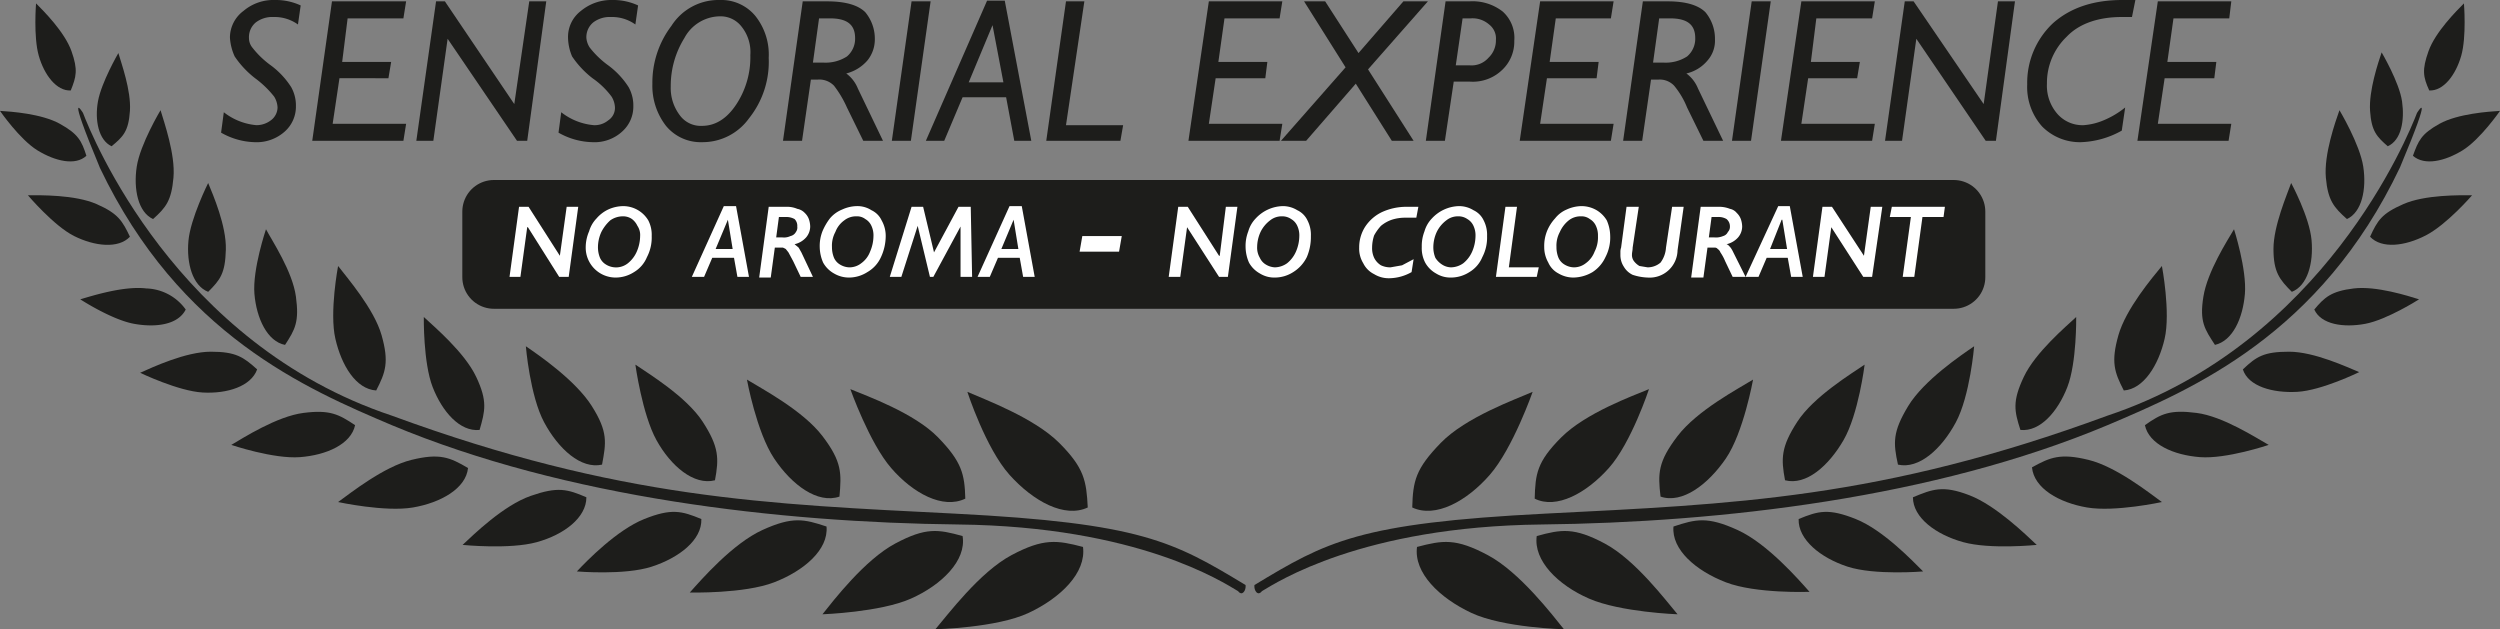 <svg xmlns="http://www.w3.org/2000/svg" viewBox="0 0 367.5 92.5"><rect x="0" y="0" width="367.5" height="92.5" fill="#808080" stroke="none"/><defs><style>.cls-1,.cls-2{fill:#1d1d1b;}.cls-1{stroke:#1d1d1b;stroke-linecap:round;stroke-linejoin:round;stroke-width:9.28px;}.cls-3{fill:#fff;}</style></defs><g id="Livello_2" data-name="Livello 2"><g id="Icone_e_campi_modulo" data-name="Icone e campi modulo"><rect class="cls-1" x="72.6" y="31.1" width="214.6" height="9.65"/><path class="cls-2" d="M44.2,5.4l-.4,2.8a5.9,5.9,0,0,0-3.6-1.1,4,4,0,0,0-2.6.8,2.8,2.8,0,0,0-1,2.3,2.2,2.2,0,0,0,.5,1.4,13.3,13.3,0,0,0,2.7,2.6,12,12,0,0,1,3,3.2,5.5,5.5,0,0,1,.7,2.8,4.9,4.9,0,0,1-1.6,3.7,6.2,6.2,0,0,1-4.5,1.6,10.5,10.5,0,0,1-4.9-1.4l.4-3A9,9,0,0,0,37.7,23a3.5,3.5,0,0,0,2.1-.7,2.4,2.4,0,0,0,1-1.9,3.3,3.3,0,0,0-.5-1.6,14.5,14.5,0,0,0-2.8-2.7,13.8,13.8,0,0,1-3-3.2,7.7,7.7,0,0,1-.7-2.8,4.9,4.9,0,0,1,2-3.9,6.8,6.8,0,0,1,4.6-1.6A8.7,8.7,0,0,1,44.2,5.4Z" transform="translate(0 -4.6)"/><path class="cls-2" d="M59.7,4.8l-.4,2.5H51.1l-.8,6.4h7.2l-.4,2.4H49.9l-1,6.7H59.7l-.4,2.5H45.9L48.8,4.8Z" transform="translate(0 -4.6)"/><path class="cls-2" d="M80.3,4.8,77.5,25.3H76l-10.2-15-2.1,15H61.2L64.1,4.8h1.3L75.6,19.9,77.8,4.8Z" transform="translate(0 -4.6)"/><path class="cls-2" d="M93.8,5.4l-.4,2.8a5.9,5.9,0,0,0-3.6-1.1,4,4,0,0,0-2.6.8,2.8,2.8,0,0,0-1,2.3,3,3,0,0,0,.5,1.4,13.3,13.3,0,0,0,2.7,2.6,12,12,0,0,1,3,3.2,5.5,5.5,0,0,1,.7,2.8,4.9,4.9,0,0,1-1.6,3.7,6,6,0,0,1-4.4,1.6,10.5,10.5,0,0,1-5-1.4l.4-3A9,9,0,0,0,87.3,23a3.1,3.1,0,0,0,2.1-.7,2.2,2.2,0,0,0,1-1.9,3.3,3.3,0,0,0-.5-1.6,11.9,11.9,0,0,0-2.8-2.7,13.8,13.8,0,0,1-3-3.2,7.4,7.4,0,0,1-.6-2.8,4.8,4.8,0,0,1,1.9-3.9A7,7,0,0,1,90,4.6,8.7,8.7,0,0,1,93.8,5.4Z" transform="translate(0 -4.6)"/><path class="cls-2" d="M105.8,4.6A6.5,6.5,0,0,1,111,6.9a9.1,9.1,0,0,1,2,6.2,13.3,13.3,0,0,1-2.9,8.9,8.4,8.4,0,0,1-6.9,3.5,6.6,6.6,0,0,1-5.3-2.4,9.6,9.6,0,0,1-2-6.2,13.8,13.8,0,0,1,2.8-8.5A8.2,8.2,0,0,1,105.8,4.6Zm-2.6,18.5c1.9,0,3.6-1,5-3.1a12.6,12.6,0,0,0,2.1-7.3A6,6,0,0,0,109,8.5,3.9,3.9,0,0,0,105.8,7a6,6,0,0,0-5.2,3.2,13.3,13.3,0,0,0-2,7.1,6.6,6.6,0,0,0,1.3,4.2A3.8,3.8,0,0,0,103.2,23.1Z" transform="translate(0 -4.6)"/><path class="cls-2" d="M118,4.8h3.6c2.8,0,4.6.6,5.6,1.6a6.1,6.1,0,0,1,1.4,4,4.9,4.9,0,0,1-1.1,3.1,6.1,6.1,0,0,1-3.1,1.9,5.1,5.1,0,0,1,1.7,2.2l3.7,7.7h-2.9l-2.4-4.9a15.6,15.6,0,0,0-1.9-3.2,3,3,0,0,0-2.4-.9h-1l-1.3,9h-2.8Zm2.4,2.5-.9,6.5H121a5.8,5.8,0,0,0,3.5-.9,3.4,3.4,0,0,0,1.2-2.7c0-2-1.2-2.9-3.7-2.9Z" transform="translate(0 -4.6)"/><path class="cls-2" d="M136.8,4.8l-2.9,20.5h-2.8L134,4.8Z" transform="translate(0 -4.6)"/><path class="cls-2" d="M147.7,4.7l3.9,20.6h-2.5l-1.2-6.4h-6.4l-2.7,6.4h-2.7l9-20.6Zm-5.3,12h5.1l-1.6-8.4Z" transform="translate(0 -4.6)"/><path class="cls-2" d="M159.4,4.8,156.7,23h8.4l-.4,2.3H153.8l2.9-20.5Z" transform="translate(0 -4.6)"/><path class="cls-2" d="M188.5,4.8l-.4,2.5H180l-.9,6.4h7.2l-.3,2.4h-7.3l-1,6.7h10.8l-.4,2.5H174.7l3-20.5Z" transform="translate(0 -4.6)"/><path class="cls-2" d="M209.9,4.8l-8.8,10,6.7,10.5h-3.2l-5.3-8.4L192,25.3h-3.7l9.5-10.8-6.1-9.7h3.1l4.9,7.6,6.6-7.6Z" transform="translate(0 -4.6)"/><path class="cls-2" d="M212.5,4.8H216a7.2,7.2,0,0,1,4.9,1.5,5.2,5.2,0,0,1,1.7,4.3,5.7,5.7,0,0,1-1.7,4.2,6.2,6.2,0,0,1-4.8,1.8h-2.4l-1.3,8.7h-2.8ZM215,7.3l-1,6.9h2a3.3,3.3,0,0,0,2.8-1.1,3.5,3.5,0,0,0,1.1-2.6,2.6,2.6,0,0,0-1-2.3,3.7,3.7,0,0,0-2.7-.9Z" transform="translate(0 -4.6)"/><path class="cls-2" d="M237.2,4.8l-.4,2.5h-8.1l-.9,6.4H235l-.3,2.4h-7.3l-1,6.7h10.8l-.4,2.5H223.4l3-20.5Z" transform="translate(0 -4.6)"/><path class="cls-2" d="M241.5,4.8h3.7c2.7,0,4.5.6,5.5,1.6a6.1,6.1,0,0,1,1.4,4,4.4,4.4,0,0,1-1.1,3.1,5.7,5.7,0,0,1-3.1,1.9,5.1,5.1,0,0,1,1.7,2.2l3.7,7.7h-2.9L248,20.4a12.1,12.1,0,0,0-1.9-3.2,2.9,2.9,0,0,0-2.3-.9h-1.1l-1.3,9h-2.8Zm2.4,2.5-.9,6.5h1.5a5.8,5.8,0,0,0,3.5-.9,3.4,3.4,0,0,0,1.2-2.7c0-2-1.2-2.9-3.7-2.9Z" transform="translate(0 -4.6)"/><path class="cls-2" d="M260.3,4.8l-2.9,20.5h-2.8l2.9-20.5Z" transform="translate(0 -4.6)"/><path class="cls-2" d="M275.6,4.8l-.4,2.5H267l-.8,6.4h7.2l-.4,2.4h-7.2l-1,6.7h10.8l-.4,2.5H261.8l3-20.5Z" transform="translate(0 -4.6)"/><path class="cls-2" d="M296.2,4.8l-2.8,20.5h-1.5l-10.2-15-2.1,15h-2.5L280,4.8h1.3l10.3,15.1,2.1-15.1Z" transform="translate(0 -4.6)"/><path class="cls-2" d="M313.9,4.6l-.5,2.5h-1.5c-3.5,0-6.3,1-8.1,2.9a9.4,9.4,0,0,0-2.9,6.9,6.3,6.3,0,0,0,1.5,4.4,4.9,4.9,0,0,0,3.9,1.7,9.3,9.3,0,0,0,2.9-.7,12.9,12.9,0,0,0,3.2-1.9l-.5,3.4a13.1,13.1,0,0,1-6,1.7,7.8,7.8,0,0,1-5.7-2.3A8.7,8.7,0,0,1,298,17a12,12,0,0,1,3.8-9c2.6-2.3,6-3.4,10.2-3.4Z" transform="translate(0 -4.6)"/><path class="cls-2" d="M328,4.8l-.3,2.5h-8.2l-.9,6.4h7.2l-.3,2.4h-7.3l-1,6.7H328l-.4,2.5H314.2l3-20.5Z" transform="translate(0 -4.6)"/><path class="cls-3" d="M85,35,83.6,45.3H82.2L77.6,38h-.1l-1,7.3H74.9L76.3,35h1.4l4.6,7.2h0l1-7.2Z" transform="translate(0 -4.6)"/><path class="cls-3" d="M95.8,39.3a6.2,6.2,0,0,1-.7,3.1,4.6,4.6,0,0,1-1.9,2.2,5,5,0,0,1-2.7.8,4.4,4.4,0,0,1-4.4-4.5,5.9,5.9,0,0,1,.5-2.3,4.5,4.5,0,0,1,1.1-1.9,5.2,5.2,0,0,1,1.7-1.3,5.4,5.4,0,0,1,2.2-.5A4.3,4.3,0,0,1,95.3,37,4.6,4.6,0,0,1,95.8,39.3Zm-1.7,0a2.4,2.4,0,0,0-.4-1.5,2.7,2.7,0,0,0-.8-1,2.3,2.3,0,0,0-1.4-.4,3.2,3.2,0,0,0-1.8.6,5.9,5.9,0,0,0-1.3,1.7,5.4,5.4,0,0,0-.5,2.2,4.1,4.1,0,0,0,.3,1.6,2.2,2.2,0,0,0,.9,1,2.8,2.8,0,0,0,3.2-.2,4.5,4.5,0,0,0,1.3-1.7A5.9,5.9,0,0,0,94.1,39.3Z" transform="translate(0 -4.6)"/><path class="cls-3" d="M110.1,45.3h-1.7l-.5-2.8h-3.2l-1.2,2.8h-1.8l4.7-10.4h1.8Zm-2.4-4.1-.7-4.3h0l-1.8,4.3Z" transform="translate(0 -4.6)"/><path class="cls-3" d="M119.5,45.3h-1.8L116.6,43l-.7-1.3-.4-.5-.4-.2h-1.2l-.6,4.4h-1.7L113,35h2.6a3.8,3.8,0,0,1,1.6.3,2,2,0,0,1,1.1.6,2.4,2.4,0,0,1,.6.9,3.6,3.6,0,0,1,.2,1.1,2.5,2.5,0,0,1-.6,1.6,3.2,3.2,0,0,1-1.7,1h0l.6.5.4.7Zm-2.3-7.4a1.4,1.4,0,0,0-.4-1.1,2.5,2.5,0,0,0-1.3-.3h-1l-.4,3h.9a2.2,2.2,0,0,0,1.2-.2,1.2,1.2,0,0,0,.8-.6A1.1,1.1,0,0,0,117.2,37.9Z" transform="translate(0 -4.6)"/><path class="cls-3" d="M130.2,39.3a7.4,7.4,0,0,1-.7,3.1,4.8,4.8,0,0,1-2,2.2,5,5,0,0,1-2.7.8,4.3,4.3,0,0,1-2.2-.6,4.1,4.1,0,0,1-1.6-1.6,5.9,5.9,0,0,1-.5-2.3,5.9,5.9,0,0,1,.4-2.3,8.6,8.6,0,0,1,1.1-1.9,4.6,4.6,0,0,1,1.8-1.3,5.4,5.4,0,0,1,2.1-.5,3.8,3.8,0,0,1,2.2.6,3.1,3.1,0,0,1,1.5,1.5A4.6,4.6,0,0,1,130.2,39.3Zm-1.8,0a3.3,3.3,0,0,0-.3-1.5,2.2,2.2,0,0,0-.9-1,2,2,0,0,0-1.3-.4,2.8,2.8,0,0,0-1.8.6,3.7,3.7,0,0,0-1.3,1.7,4.2,4.2,0,0,0-.5,2.2,4.1,4.1,0,0,0,.3,1.6,2.2,2.2,0,0,0,.9,1,2.8,2.8,0,0,0,1.3.4,2.8,2.8,0,0,0,1.8-.6,3.7,3.7,0,0,0,1.3-1.7A5.9,5.9,0,0,0,128.4,39.3Z" transform="translate(0 -4.6)"/><path class="cls-3" d="M142.9,45.3h-1.7V37.9h0l-4,7.4h-.5l-1.8-7.5h0l-2.4,7.5h-1.7L134,35h1.7l1.6,6.7,3.6-6.7h1.8Z" transform="translate(0 -4.6)"/><path class="cls-3" d="M152.1,45.3h-1.7l-.5-2.8h-3.2l-1.2,2.8h-1.8l4.7-10.4h1.8Zm-2.4-4.1-.7-4.3h0l-1.8,4.3Z" transform="translate(0 -4.6)"/><path class="cls-3" d="M164.9,39.3l-.4,2.3h-5.8l.4-2.3Z" transform="translate(0 -4.6)"/><path class="cls-3" d="M181.9,35l-1.4,10.3h-1.3L174.5,38h0l-1,7.3h-1.7L173.2,35h1.4l4.6,7.2h.1l.9-7.2Z" transform="translate(0 -4.6)"/><path class="cls-3" d="M192.7,39.3a7.5,7.5,0,0,1-.6,3.1,5.4,5.4,0,0,1-2,2.2,5,5,0,0,1-2.7.8,4,4,0,0,1-2.2-.6,4.1,4.1,0,0,1-1.6-1.6,5.9,5.9,0,0,1-.5-2.3,5.9,5.9,0,0,1,.4-2.3,4.5,4.5,0,0,1,1.1-1.9,5.6,5.6,0,0,1,3.9-1.8,4,4,0,0,1,2.2.6,3.1,3.1,0,0,1,1.5,1.5A4.6,4.6,0,0,1,192.7,39.3Zm-1.7,0a3.3,3.3,0,0,0-.3-1.5,2.2,2.2,0,0,0-.9-1,2.3,2.3,0,0,0-1.4-.4,2.7,2.7,0,0,0-1.7.6,4.7,4.7,0,0,0-1.4,1.7,5.4,5.4,0,0,0-.5,2.2,2.9,2.9,0,0,0,.4,1.6,2.2,2.2,0,0,0,.9,1,2.8,2.8,0,0,0,1.3.4,3.2,3.2,0,0,0,1.8-.6,4.5,4.5,0,0,0,1.3-1.7A5.9,5.9,0,0,0,191,39.3Z" transform="translate(0 -4.6)"/><path class="cls-3" d="M208.2,36.6h-1.6a6.4,6.4,0,0,0-2,.3,5.1,5.1,0,0,0-1.6.9,7.1,7.1,0,0,0-1,1.4,5.7,5.7,0,0,0-.3,1.8,3.3,3.3,0,0,0,.3,1.5,2.7,2.7,0,0,0,1,1.1,3.2,3.2,0,0,0,1.4.3l1.7-.3,1.7-.9-.3,1.9a6.8,6.8,0,0,1-3.2.9,4.1,4.1,0,0,1-2.3-.6,3.5,3.5,0,0,1-1.6-1.6,4.1,4.1,0,0,1-.6-2.3,5.6,5.6,0,0,1,.9-3.1,6.1,6.1,0,0,1,2.4-2.1,8.6,8.6,0,0,1,3.6-.8h1.8Z" transform="translate(0 -4.6)"/><path class="cls-3" d="M218.6,39.3a6.2,6.2,0,0,1-.7,3.1,4.6,4.6,0,0,1-1.9,2.2,5,5,0,0,1-2.7.8,4,4,0,0,1-2.2-.6,4.1,4.1,0,0,1-1.6-1.6,4.6,4.6,0,0,1-.5-2.3,5.9,5.9,0,0,1,.4-2.3,4.5,4.5,0,0,1,1.1-1.9,5.6,5.6,0,0,1,3.9-1.8,4,4,0,0,1,2.2.6,3.1,3.1,0,0,1,1.5,1.5A4.6,4.6,0,0,1,218.6,39.3Zm-1.7,0a3.3,3.3,0,0,0-.3-1.5,2.2,2.2,0,0,0-.9-1,2.3,2.3,0,0,0-1.4-.4,2.7,2.7,0,0,0-1.7.6,4.7,4.7,0,0,0-1.4,1.7,5.4,5.4,0,0,0-.5,2.2,4.1,4.1,0,0,0,.3,1.6,3.2,3.2,0,0,0,1,1,2.5,2.5,0,0,0,1.3.4,3.2,3.2,0,0,0,1.8-.6,4.5,4.5,0,0,0,1.3-1.7A5.9,5.9,0,0,0,216.9,39.3Z" transform="translate(0 -4.6)"/><path class="cls-3" d="M226.2,43.9l-.3,1.4h-6L221.3,35H223l-1.2,8.9Z" transform="translate(0 -4.6)"/><path class="cls-3" d="M236.7,39.3a6.2,6.2,0,0,1-.7,3.1,5.2,5.2,0,0,1-1.9,2.2,5.7,5.7,0,0,1-2.8.8,4.3,4.3,0,0,1-2.2-.6,3.3,3.3,0,0,1-1.5-1.6,4.6,4.6,0,0,1-.6-2.3,5.9,5.9,0,0,1,.4-2.3,6.2,6.2,0,0,1,1.2-1.9,4.3,4.3,0,0,1,1.7-1.3,5.4,5.4,0,0,1,2.1-.5,4.4,4.4,0,0,1,2.3.6,4.3,4.3,0,0,1,1.5,1.5A5.9,5.9,0,0,1,236.7,39.3Zm-1.8,0a3.3,3.3,0,0,0-.3-1.5,2.2,2.2,0,0,0-.9-1,2,2,0,0,0-1.3-.4,2.8,2.8,0,0,0-1.8.6,4.5,4.5,0,0,0-1.3,1.7,4.2,4.2,0,0,0-.5,2.2,4.1,4.1,0,0,0,.3,1.6,2.2,2.2,0,0,0,.9,1,2.8,2.8,0,0,0,1.3.4,2.8,2.8,0,0,0,1.8-.6,3.7,3.7,0,0,0,1.3-1.7A4.6,4.6,0,0,0,234.9,39.3Z" transform="translate(0 -4.6)"/><path class="cls-3" d="M247.5,35l-.9,6.4a4.1,4.1,0,0,1-4.4,4A7.8,7.8,0,0,1,240,45a3,3,0,0,1-1.3-1.2,3.1,3.1,0,0,1-.5-1.7v-.5a1.8,1.8,0,0,1,.1-.6l.8-6h1.8l-.9,6c0,.4-.1.7-.1,1a1.5,1.5,0,0,0,.3,1,2.7,2.7,0,0,0,.8.7l1.2.2a2.9,2.9,0,0,0,1.9-.7,4.1,4.1,0,0,0,.8-2.2l.9-6Z" transform="translate(0 -4.6)"/><path class="cls-3" d="M256.6,45.3h-1.9L253.6,43a6.9,6.9,0,0,0-.7-1.3,1,1,0,0,0-.4-.5.5.5,0,0,0-.4-.2H251l-.6,4.4h-1.8L250,35h2.6a4.3,4.3,0,0,1,1.7.3,1.7,1.7,0,0,1,1,.6,2.4,2.4,0,0,1,.6.9,3.6,3.6,0,0,1,.2,1.1,2.5,2.5,0,0,1-.6,1.6,3.2,3.2,0,0,1-1.7,1h0c.3.1.4.3.6.5a4.3,4.3,0,0,1,.4.7Zm-2.3-7.4a1.4,1.4,0,0,0-.5-1.1,2.3,2.3,0,0,0-1.3-.3h-.9l-.4,3h.8a2.7,2.7,0,0,0,1.3-.2,1.1,1.1,0,0,0,.7-.6A1.1,1.1,0,0,0,254.3,37.9Z" transform="translate(0 -4.6)"/><path class="cls-3" d="M265,45.3h-1.7l-.5-2.8h-3.1l-1.2,2.8h-1.9l4.8-10.4h1.7Zm-2.3-4.1-.7-4.3h-.1l-1.7,4.3Z" transform="translate(0 -4.6)"/><path class="cls-3" d="M276.7,35l-1.5,10.3h-1.3L269.2,38h0l-1,7.3h-1.7L267.9,35h1.4l4.7,7.2h0l1-7.2Z" transform="translate(0 -4.6)"/><path class="cls-3" d="M285.9,35l-.2,1.5h-3.1l-1.2,8.8h-1.7l1.2-8.8h-3.1l.3-1.5Z" transform="translate(0 -4.6)"/><path class="cls-2" d="M12.2,21.2c1.3,3.4,13.6,33.9,45.4,44.5,33.5,12.3,55.2,13,82.7,14.4s32.2,4.1,42.8,10.5c.1.8-.5,1.7-1.1.9-2.2-1.3-14.7-9.5-41.1-9.8S83.2,77.8,57.6,67.1C45.1,61.8,26.4,53.8,14.7,29.3,9.5,16.8,12.2,21.2,12.2,21.2Z" transform="translate(0 -4.6)"/><path class="cls-2" d="M142.2,62.2c2.5,1.1,9.8,3.8,13.5,7.5s4,5.6,4.2,9.5c-3.4,1.6-8-.9-11.5-4.8S142.2,62.2,142.2,62.2Z" transform="translate(0 -4.6)"/><path class="cls-2" d="M125,61.8c2.4,1,9.4,3.5,12.9,7.1s3.9,5.4,4,9c-3.3,1.6-7.7-.8-10.9-4.5S125,61.8,125,61.8Z" transform="translate(0 -4.6)"/><path class="cls-2" d="M109.8,60.4c2.1,1.3,8.2,4.5,11.1,8.3s2.8,5.5,2.5,8.9c-3.2,1.1-7-1.7-9.6-5.6S109.8,60.4,109.8,60.4Z" transform="translate(0 -4.6)"/><path class="cls-2" d="M93.4,58.2c1.9,1.3,7.5,4.7,9.9,8.4s2.4,5.4,1.8,8.6c-3.1.8-6.5-2.1-8.6-5.9S93.4,58.2,93.4,58.2Z" transform="translate(0 -4.6)"/><path class="cls-2" d="M77.3,55.5c1.9,1.3,7.3,5,9.7,8.8s2.1,5.4,1.5,8.6c-3.1.7-6.4-2.3-8.5-6.2S77.3,55.5,77.3,55.5Z" transform="translate(0 -4.6)"/><path class="cls-2" d="M62.3,51.2c1.5,1.4,6,5.2,7.7,8.8s1.3,5,.5,7.8c-2.9.3-5.5-2.7-6.9-6.3S62.3,51.2,62.3,51.2Z" transform="translate(0 -4.6)"/><path class="cls-2" d="M49.7,43.7C51,45.4,55,50,56.1,53.9s.6,5.4-.8,8.1c-3-.2-5.1-3.7-6-7.6S49.7,43.7,49.7,43.7Z" transform="translate(0 -4.6)"/><path class="cls-2" d="M39.1,38.3c.9,1.7,3.9,6.2,4.4,9.9s-.1,4.8-1.6,7.1c-2.6-.5-4.2-3.9-4.5-7.5S39.1,38.3,39.1,38.3Z" transform="translate(0 -4.6)"/><path class="cls-2" d="M30.6,31.5c.7,1.7,2.7,6.3,2.6,9.8s-.8,4.4-2.6,6.2c-2.3-.9-3.2-4.2-2.9-7.5S30.6,31.5,30.6,31.5Z" transform="translate(0 -4.6)"/><path class="cls-2" d="M23.6,20.8c.5,1.7,2.2,6.5,1.9,9.9s-1.1,4.4-3,6.1c-2.2-1-2.9-4.4-2.4-7.7S23.6,20.8,23.6,20.8Z" transform="translate(0 -4.6)"/><path class="cls-2" d="M17.4,12.4c.4,1.4,1.9,5.5,1.7,8.5s-1,3.8-2.7,5.2c-1.9-.9-2.5-3.8-2-6.6S17.4,12.4,17.4,12.4Z" transform="translate(0 -4.6)"/><path class="cls-2" d="M5.3,5.1c1.1,1.1,4.2,4.2,5.2,7s.7,3.8-.1,5.8c-2.1.1-3.9-2.3-4.7-5.1S5.3,5.1,5.3,5.1Z" transform="translate(0 -4.6)"/><path class="cls-2" d="M0,20.9c1.6.1,6.1.4,8.8,1.9s3.2,2.5,3.9,4.7c-1.6,1.5-4.6.8-7.2-.8S0,20.9,0,20.9Z" transform="translate(0 -4.6)"/><path class="cls-2" d="M4.1,33.3c1.8,0,6.9-.1,10.1,1.3s3.8,2.5,4.9,4.8c-1.7,1.8-5.2,1.4-8.2-.1S4.1,33.3,4.1,33.3Z" transform="translate(0 -4.6)"/><path class="cls-2" d="M11.8,48.6c1.7-.5,6.4-2,9.7-1.6a7.4,7.4,0,0,1,5.8,3.1c-1.1,2.2-4.3,2.7-7.6,2.1S11.8,48.6,11.8,48.6Z" transform="translate(0 -4.6)"/><path class="cls-2" d="M20.6,59.4c1.8-.8,6.7-3.1,10.4-3.1s4.8.8,6.8,2.6c-.9,2.5-4.4,3.6-8,3.4S20.6,59.4,20.6,59.4Z" transform="translate(0 -4.6)"/><path class="cls-2" d="M34,70c1.7-1,6.7-4.2,10.6-4.7s5.2.2,7.6,1.8c-.6,2.8-4.2,4.4-8.1,4.7S34,70,34,70Z" transform="translate(0 -4.6)"/><path class="cls-2" d="M49.7,78.4c1.8-1.3,6.7-5.2,10.8-6.2s5.6-.4,8.3,1.2c-.3,3-4,5.1-8.1,5.8S49.7,78.4,49.7,78.4Z" transform="translate(0 -4.6)"/><path class="cls-2" d="M68,84.7c1.6-1.5,6-5.8,10-7.2s5.4-1,8.2.2c0,3-3.3,5.5-7.3,6.6S68,84.7,68,84.7Z" transform="translate(0 -4.6)"/><path class="cls-2" d="M84.8,88.6c1.5-1.6,5.9-6.1,9.9-7.7s5.5-1.2,8.4,0c.1,3.1-3.3,5.7-7.3,7S84.8,88.6,84.8,88.6Z" transform="translate(0 -4.6)"/><path class="cls-2" d="M101.4,91.7c1.7-1.9,6.3-7.2,10.7-9.2s6.1-1.6,9.4-.5c.3,3.4-3.3,6.5-7.7,8.2S101.4,91.7,101.4,91.7Z" transform="translate(0 -4.6)"/><path class="cls-2" d="M120.9,94.9c1.6-2,6.2-8,10.7-10.4s6.3-2.1,9.9-1.1c.6,3.6-3.1,7.2-7.6,9.2S120.9,94.9,120.9,94.9Z" transform="translate(0 -4.6)"/><path class="cls-2" d="M137.5,97.1c1.8-2.1,6.5-8.4,11.2-10.9s6.7-2.2,10.5-1.2c.5,3.8-3.3,7.5-8,9.7S137.5,97.1,137.5,97.1Z" transform="translate(0 -4.6)"/><path class="cls-2" d="M355.3,21.2c-1.3,3.4-13.7,33.9-45.5,44.5-33.4,12.3-55.1,13-82.6,14.4S195,84.2,184.4,90.6c-.1.8.5,1.7,1.1.9,2.2-1.3,14.7-9.5,41.1-9.8s57.7-3.9,83.2-14.6c12.5-5.3,31.3-13.3,43-37.9C358,16.8,355.3,21.2,355.3,21.2Z" transform="translate(0 -4.6)"/><path class="cls-2" d="M225.3,62.2c-2.5,1.1-9.8,3.7-13.5,7.5s-4.1,5.6-4.2,9.5c3.4,1.6,8-.9,11.4-4.8S225.3,62.2,225.3,62.2Z" transform="translate(0 -4.6)"/><path class="cls-2" d="M242.4,61.8c-2.4,1-9.3,3.5-12.9,7.1s-3.8,5.4-3.9,9c3.2,1.6,7.6-.8,10.9-4.5S242.4,61.8,242.4,61.8Z" transform="translate(0 -4.6)"/><path class="cls-2" d="M257.7,60.4c-2.1,1.3-8.2,4.5-11.1,8.3s-2.9,5.5-2.5,8.9c3.2,1.1,7-1.8,9.6-5.6S257.7,60.4,257.7,60.4Z" transform="translate(0 -4.6)"/><path class="cls-2" d="M274.1,58.2c-1.9,1.3-7.5,4.7-9.9,8.4s-2.4,5.4-1.8,8.6c3.1.8,6.4-2.1,8.6-5.9S274.1,58.2,274.1,58.2Z" transform="translate(0 -4.6)"/><path class="cls-2" d="M290.2,55.5c-1.9,1.3-7.4,5-9.7,8.8s-2.2,5.4-1.5,8.6c3.1.7,6.4-2.3,8.5-6.2S290.2,55.5,290.2,55.5Z" transform="translate(0 -4.6)"/><path class="cls-2" d="M305.2,51.2c-1.5,1.4-6,5.2-7.7,8.8s-1.4,5-.5,7.8c2.9.3,5.5-2.7,6.9-6.3S305.2,51.2,305.2,51.2Z" transform="translate(0 -4.6)"/><path class="cls-2" d="M317.8,43.7c-1.4,1.7-5.3,6.3-6.4,10.2s-.6,5.4.8,8.1c2.9-.2,5.1-3.7,6-7.6S317.8,43.7,317.8,43.7Z" transform="translate(0 -4.6)"/><path class="cls-2" d="M328.4,38.3c-1,1.7-3.9,6.2-4.5,9.9s.2,4.8,1.7,7.1c2.6-.6,4.1-3.9,4.4-7.5S328.4,38.3,328.4,38.3Z" transform="translate(0 -4.6)"/><path class="cls-2" d="M336.8,31.5c-.6,1.7-2.6,6.3-2.6,9.7s.9,4.5,2.7,6.3c2.3-.9,3.2-4.2,2.9-7.6S336.8,31.5,336.8,31.5Z" transform="translate(0 -4.6)"/><path class="cls-2" d="M343.9,20.8c-.6,1.7-2.3,6.5-2,9.9s1.2,4.4,3.1,6.1c2.2-1,2.9-4.4,2.4-7.7S343.9,20.8,343.9,20.8Z" transform="translate(0 -4.6)"/><path class="cls-2" d="M350.1,12.3c-.5,1.5-1.9,5.6-1.7,8.6s1,3.8,2.6,5.2c2-.9,2.5-3.8,2.1-6.6S350.1,12.3,350.1,12.3Z" transform="translate(0 -4.6)"/><path class="cls-2" d="M362.2,5.1c-1.1,1.1-4.2,4.2-5.2,7s-.8,3.8.1,5.8c2.1.1,3.9-2.3,4.7-5.1S362.2,5.1,362.2,5.1Z" transform="translate(0 -4.6)"/><path class="cls-2" d="M367.5,20.9c-1.6.1-6.2.4-8.9,1.9s-3.1,2.5-3.9,4.7c1.7,1.5,4.7.8,7.3-.8S367.5,20.9,367.5,20.9Z" transform="translate(0 -4.6)"/><path class="cls-2" d="M363.4,33.3c-1.8,0-6.9-.1-10.1,1.3s-3.8,2.4-4.9,4.8c1.7,1.8,5.1,1.4,8.2-.2S363.4,33.3,363.4,33.3Z" transform="translate(0 -4.6)"/><path class="cls-2" d="M355.6,48.6c-1.6-.5-6.3-2-9.6-1.6s-4.3,1.3-5.8,3.1c1,2.2,4.3,2.7,7.5,2.1S355.6,48.6,355.6,48.6Z" transform="translate(0 -4.6)"/><path class="cls-2" d="M346.8,59.3c-1.7-.7-6.6-3-10.3-3s-4.8.7-6.8,2.6c.8,2.5,4.4,3.5,8,3.3S346.8,59.3,346.8,59.3Z" transform="translate(0 -4.6)"/><path class="cls-2" d="M333.5,70c-1.8-1-6.7-4.2-10.6-4.7s-5.2.1-7.6,1.8c.6,2.8,4.2,4.4,8.1,4.7S333.5,70,333.5,70Z" transform="translate(0 -4.6)"/><path class="cls-2" d="M317.8,78.4c-1.8-1.3-6.7-5.2-10.8-6.2s-5.6-.4-8.3,1.1c.3,3.1,4,5.2,8.1,5.9S317.8,78.4,317.8,78.4Z" transform="translate(0 -4.6)"/><path class="cls-2" d="M299.4,84.7c-1.6-1.5-6-5.8-9.9-7.3s-5.4-.9-8.3.3c0,3,3.4,5.5,7.4,6.6S299.4,84.7,299.4,84.7Z" transform="translate(0 -4.6)"/><path class="cls-2" d="M282.7,88.6c-1.6-1.6-5.9-6.1-9.9-7.7s-5.5-1.2-8.4,0c-.1,3,3.2,5.7,7.2,7S282.7,88.6,282.7,88.6Z" transform="translate(0 -4.6)"/><path class="cls-2" d="M266,91.6c-1.6-1.8-6.2-7.1-10.6-9.1s-6.1-1.6-9.4-.5c-.3,3.4,3.3,6.5,7.7,8.2S266,91.6,266,91.6Z" transform="translate(0 -4.6)"/><path class="cls-2" d="M246.6,94.9c-1.7-2-6.2-8-10.7-10.4s-6.4-2.1-10-1.1c-.5,3.6,3.1,7.2,7.7,9.2S246.6,94.9,246.6,94.9Z" transform="translate(0 -4.6)"/><path class="cls-2" d="M229.9,97.1c-1.7-2.1-6.5-8.4-11.2-10.9S212.1,84,208.3,85c-.5,3.8,3.3,7.5,8,9.7S229.9,97.1,229.9,97.1Z" transform="translate(0 -4.6)"/></g></g></svg>